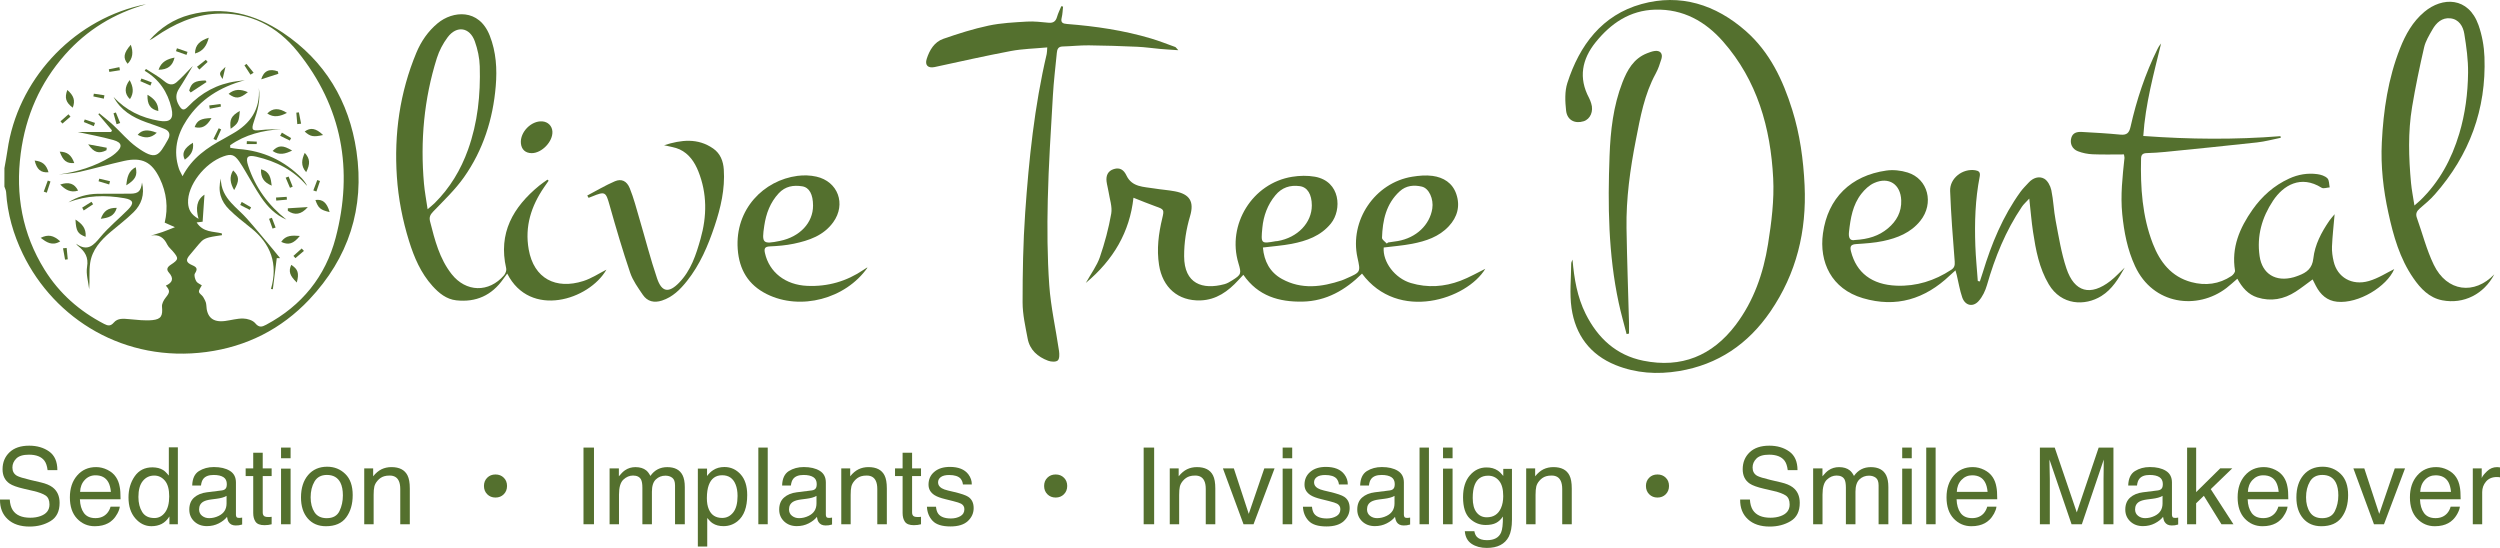 <?xml version="1.0" encoding="UTF-8"?>
<!-- Generator: Adobe Illustrator 16.0.0, SVG Export Plug-In . SVG Version: 6.00 Build 0)  -->
<svg xmlns="http://www.w3.org/2000/svg" xmlns:xlink="http://www.w3.org/1999/xlink" version="1.1" id="Layer_1" x="0px" y="0px" width="219.414px" height="48.088px" viewBox="29.631 17.075 219.414 48.088" xml:space="preserve">
<g>
	<path fill="#54702E" d="M30.019,31.835c0.09-0.522,0.194-1.044,0.268-1.569c0.862-6.085,5.583-11.261,11.591-12.701   c0.186-0.044,0.372-0.085,0.566-0.11c-2.794,0.793-5.182,2.241-7.107,4.418c-2.19,2.478-3.454,5.375-3.885,8.651   c-0.481,3.652,0.138,7.076,2.09,10.222c1.289,2.076,3.062,3.635,5.229,4.758c0.328,0.17,0.566,0.212,0.842-0.112   c0.352-0.415,0.853-0.349,1.343-0.307c0.684,0.058,1.378,0.151,2.054,0.085c0.781-0.077,0.912-0.398,0.839-1.181   c-0.023-0.253,0.146-0.571,0.318-0.786c0.375-0.468,0.409-0.613,0.019-1.06c0.588-0.262,0.728-0.629,0.268-1.145   c-0.251-0.281-0.132-0.492,0.173-0.692c0.699-0.458,0.7-0.562,0.161-1.191c-0.163-0.19-0.373-0.357-0.478-0.575   c-0.294-0.614-0.725-0.918-1.431-0.791c0.341-0.104,0.686-0.198,1.023-0.314c0.321-0.111,0.634-0.245,1.082-0.42   c-0.376-0.168-0.62-0.276-0.899-0.401c0.32-1.314,0.17-2.628-0.433-3.878c-0.699-1.451-1.56-1.886-3.132-1.537   c-1.311,0.29-2.603,0.667-3.913,0.962c-0.595,0.135-1.214,0.164-1.822,0.229c1.622-0.228,3.16-0.694,4.566-1.555   c0.147-0.091,0.286-0.197,0.417-0.31c0.638-0.55,0.601-0.937-0.192-1.16c-1.057-0.297-2.144-0.489-3.115-0.703   c0.885,0,1.904,0,2.925,0c0.023-0.05,0.047-0.101,0.07-0.15c-0.398-0.47-0.796-0.938-1.194-1.408   c0.025-0.028,0.051-0.058,0.077-0.086c0.404,0.337,0.824,0.659,1.21,1.016c0.693,0.64,1.303,1.386,2.059,1.934   c1.734,1.257,1.948,0.794,2.767-0.648c0.245-0.433,0.129-0.751-0.306-0.931c-0.533-0.219-1.083-0.395-1.625-0.591   c-1.186-0.428-2.228-1.045-2.846-2.217c1.082,1.183,2.438,1.832,3.998,2.097c0.979,0.165,1.307-0.16,1.084-1.112   c-0.332-1.41-1.079-2.529-2.35-3.277c0.037-0.053,0.074-0.106,0.111-0.16c0.541,0.353,1.12,0.66,1.61,1.073   c0.38,0.32,0.73,0.392,1.075,0.093c0.486-0.423,0.914-0.912,1.431-1.438c-0.422,0.701-0.792,1.363-1.208,1.995   c-0.328,0.498-0.306,0.963-0.017,1.456c0.271,0.463,0.443,0.501,0.824,0.104c1.159-1.207,2.547-1.965,4.21-2.2   c0.202-0.029,0.404-0.052,0.753-0.097c-2.204,0.6-3.91,1.683-5.096,3.484c-0.864,1.312-1.202,2.736-0.689,4.28   c0.062,0.188,0.171,0.359,0.319,0.662c0.843-1.622,2.179-2.511,3.614-3.286c0.271-0.146,0.533-0.307,0.801-0.458   c1.533-0.867,2.413-2.115,2.282-4.001c0.168,1.08-0.121,2.028-0.443,2.976c-0.243,0.713-0.128,0.811,0.603,0.721   c0.6-0.073,1.21-0.064,1.814-0.086c-1.621,0.111-3.155,0.47-4.493,1.417c0.003,0.074,0.006,0.149,0.009,0.224   c0.239,0.035,0.477,0.086,0.717,0.104c2.183,0.157,4.036,1.024,5.573,2.576c0.121,0.122,0.215,0.271,0.317,0.411   c0.054,0.074,0.096,0.156,0.127,0.252c-1.178-1.391-2.709-2.157-4.449-2.563c-0.767-0.178-0.965,0.021-0.711,0.797   c0.627,1.919,1.778,3.475,3.356,4.725c-0.96-0.407-1.661-1.129-2.229-1.971c-0.494-0.732-0.917-1.513-1.373-2.27   c-0.179-0.297-0.35-0.599-0.551-0.88c-0.424-0.592-0.696-0.668-1.375-0.426c-1.67,0.597-3.177,2.568-3.104,4.081   c0.027,0.562,0.247,1.028,0.92,1.399c-0.259-0.923-0.181-1.666,0.52-2.123c-0.051,0.746-0.106,1.55-0.162,2.374   c-0.047,0.005-0.247,0.03-0.525,0.064c0.57,0.892,1.453,0.772,2.205,0.96c0.007,0.053,0.013,0.105,0.02,0.159   c-0.381,0.062-0.768,0.102-1.141,0.197c-0.227,0.059-0.478,0.157-0.637,0.318c-0.364,0.367-0.669,0.791-1.013,1.179   c-0.412,0.465-0.391,0.695,0.191,0.945c0.412,0.177,0.471,0.337,0.223,0.723c-0.094,0.147,0.006,0.483,0.116,0.678   c0.094,0.164,0.33,0.249,0.49,0.36c-0.091,0.189-0.268,0.388-0.25,0.566c0.016,0.163,0.271,0.289,0.37,0.461   c0.123,0.214,0.266,0.456,0.273,0.689c0.036,1.079,0.566,1.556,1.652,1.414c0.533-0.069,1.064-0.229,1.593-0.215   c0.361,0.009,0.833,0.151,1.047,0.409c0.343,0.413,0.599,0.331,0.972,0.131c3.123-1.671,5.198-4.234,6.089-7.624   c1.567-5.962,0.571-11.492-3.336-16.338c-1.798-2.23-4.184-3.491-7.147-3.33c-1.979,0.106-3.715,0.905-5.326,2.013   c-0.168,0.115-0.336,0.232-0.529,0.31c0.955-1.087,2.123-1.851,3.524-2.226c2.971-0.794,5.701-0.091,8.171,1.562   c3.702,2.478,5.826,6.025,6.47,10.408c0.734,4.994-0.692,9.367-4.15,13.025c-2.445,2.585-5.476,4.122-9.02,4.596   c-7.164,0.957-13.336-2.864-16.117-8.617c-0.827-1.711-1.343-3.512-1.463-5.418c-0.011-0.162-0.098-0.32-0.149-0.479   C30.019,32.913,30.019,32.374,30.019,31.835z"></path>
	<path fill="#54702E" d="M140.471,38.798c0.104,1.204,0.609,2.178,1.678,2.764c1.713,0.941,3.484,0.708,5.248,0.119   c0.146-0.049,0.285-0.118,0.426-0.18c1.229-0.539,1.229-0.539,0.947-1.816c-0.715-3.247,1.53-6.577,4.815-7.103   c0.581-0.093,1.194-0.148,1.772-0.07c0.963,0.132,1.752,0.612,2.086,1.593c0.363,1.064,0.092,2.02-0.657,2.825   c-0.865,0.931-2.022,1.31-3.224,1.542c-0.821,0.158-1.662,0.221-2.49,0.325c-0.098,1.271,0.984,2.702,2.384,3.118   c1.47,0.437,2.937,0.338,4.353-0.2c0.781-0.297,1.514-0.723,2.18-1.048c-1.61,2.669-7.643,4.699-10.82,0.421   c-1.449,1.438-3.15,2.421-5.227,2.458c-2.034,0.036-3.896-0.474-5.188-2.354c-0.169,0.181-0.306,0.324-0.44,0.471   c-0.896,0.979-1.936,1.729-3.311,1.776c-1.988,0.069-3.34-1.142-3.648-3.107c-0.219-1.399-0.042-2.754,0.283-4.105   c0.18-0.749,0.153-0.781-0.562-1.033c-0.646-0.228-1.278-0.495-1.966-0.765c-0.33,2.999-1.743,5.437-4.18,7.476   c0.47-0.842,0.972-1.508,1.229-2.258c0.427-1.243,0.772-2.527,0.999-3.822c0.106-0.609-0.139-1.282-0.236-1.925   c-0.045-0.303-0.138-0.599-0.174-0.902c-0.061-0.515,0.116-0.925,0.64-1.086c0.53-0.163,0.874,0.072,1.105,0.562   c0.49,1.038,1.514,0.986,2.427,1.139c0.604,0.101,1.22,0.138,1.822,0.252c1.315,0.249,1.713,0.91,1.334,2.183   c-0.342,1.149-0.524,2.309-0.52,3.517c0.008,2.424,1.615,2.966,3.542,2.449c0.236-0.063,0.459-0.197,0.67-0.329   c0.805-0.507,0.83-0.591,0.553-1.512c-1.022-3.387,1.225-7.025,4.719-7.583c0.65-0.104,1.348-0.121,1.992-0.006   c2.263,0.404,2.379,2.904,1.408,4.104c-0.895,1.104-2.14,1.534-3.457,1.79C142.177,38.631,141.354,38.688,140.471,38.798z    M151.339,38.449c0.041-0.031,0.082-0.062,0.123-0.094c0.285-0.042,0.57-0.077,0.854-0.126c1.603-0.28,2.795-1.405,3.021-2.846   c0.131-0.837-0.282-1.779-0.912-1.928c-0.694-0.162-1.382-0.108-1.948,0.411c-1.199,1.099-1.504,2.549-1.553,4.08   C150.92,38.109,151.193,38.282,151.339,38.449z M144.764,35.102c-0.002-0.97-0.386-1.6-1.052-1.69   c-0.858-0.117-1.585,0.12-2.153,0.809c-0.686,0.829-1.037,1.806-1.137,2.844c-0.135,1.414-0.119,1.407,1.168,1.181   c0.057-0.01,0.116-0.005,0.172-0.015C143.516,37.931,144.766,36.626,144.764,35.102z"></path>
	<path fill="#54702E" d="M167.643,39.859c0.146,1.677,0.412,3.279,1.156,4.767c1.064,2.125,2.682,3.628,5.053,4.106   c3.338,0.677,6.053-0.428,8.104-3.129c1.593-2.103,2.438-4.543,2.847-7.104c0.304-1.905,0.552-3.865,0.453-5.781   c-0.226-4.421-1.396-8.579-4.397-11.996c-1.555-1.77-3.502-2.866-5.955-2.801c-2.232,0.06-3.895,1.205-5.232,2.863   c-1.195,1.481-1.521,3.12-0.578,4.884c0.081,0.151,0.137,0.317,0.19,0.481c0.225,0.684-0.073,1.382-0.665,1.568   c-0.766,0.24-1.445-0.097-1.538-0.929c-0.088-0.801-0.13-1.683,0.11-2.431c1.067-3.316,3.041-5.965,6.509-6.927   c3.401-0.944,6.507,0.046,9.145,2.362c2.106,1.851,3.265,4.3,4.082,6.92c0.675,2.153,0.979,4.369,1.085,6.627   c0.188,4.026-0.717,7.738-3.001,11.076c-1.948,2.849-4.601,4.662-8.032,5.228c-1.886,0.311-3.76,0.196-5.551-0.527   c-2.25-0.909-3.533-2.652-3.871-4.996c-0.185-1.275-0.037-2.598-0.029-3.899C167.523,40.101,167.6,39.979,167.643,39.859z"></path>
	<path fill="#54702E" d="M216.041,30.628c-0.921,0-1.839,0.026-2.755-0.013c-0.433-0.018-0.879-0.109-1.283-0.264   c-0.515-0.196-0.724-0.684-0.583-1.178c0.133-0.466,0.525-0.538,0.921-0.518c1.132,0.061,2.263,0.126,3.39,0.236   c0.553,0.054,0.765-0.143,0.886-0.677c0.532-2.369,1.291-4.665,2.372-6.847c0.082-0.167,0.178-0.328,0.312-0.477   c-0.641,2.653-1.375,5.283-1.563,8.119c4.05,0.297,8.043,0.334,12.041,0.017c0.01,0.047,0.019,0.095,0.025,0.142   c-0.691,0.14-1.38,0.33-2.08,0.407c-2.687,0.299-5.377,0.563-8.068,0.834c-0.533,0.054-1.071,0.086-1.607,0.102   c-0.326,0.01-0.498,0.116-0.506,0.469c-0.061,2.552,0.1,5.074,1.034,7.485c0.626,1.612,1.622,2.897,3.375,3.369   c1.235,0.332,2.44,0.188,3.526-0.536c0.148-0.1,0.332-0.334,0.31-0.476c-0.33-2.028,0.413-3.744,1.534-5.342   c0.834-1.185,1.888-2.126,3.219-2.734c0.79-0.361,1.618-0.503,2.473-0.387c0.312,0.043,0.67,0.154,0.881,0.362   c0.168,0.165,0.144,0.524,0.203,0.799c-0.238,0.016-0.544,0.136-0.709,0.032c-1.826-1.145-3.361-0.219-4.262,1.137   c-0.979,1.475-1.436,3.085-1.18,4.864c0.224,1.562,1.41,2.296,3.002,1.852c0.148-0.041,0.292-0.099,0.436-0.152   c0.698-0.261,1.184-0.631,1.277-1.488c0.134-1.223,0.713-2.305,1.402-3.315c0.123-0.181,0.274-0.34,0.467-0.575   c-0.088,1.022-0.192,1.926-0.231,2.832c-0.019,0.435,0.046,0.885,0.146,1.312c0.32,1.388,1.594,2.15,3.086,1.721   c0.842-0.242,1.605-0.748,2.232-1.05c-0.648,1.532-3.133,3.055-5.014,2.867c-0.881-0.088-1.464-0.624-1.859-1.386   c-0.096-0.183-0.188-0.367-0.291-0.574c-0.525,0.383-0.99,0.753-1.488,1.074c-1.037,0.671-2.164,0.883-3.36,0.508   c-0.813-0.256-1.337-0.868-1.758-1.641c-0.354,0.302-0.646,0.576-0.962,0.818c-2.538,1.941-6.434,1.495-8.016-1.925   c-0.672-1.45-0.964-2.979-1.123-4.561c-0.166-1.662,0.023-3.296,0.196-4.937C216.092,30.864,216.064,30.789,216.041,30.628z"></path>
	<path fill="#54702E" d="M203.393,41.777c0.086-0.263,0.178-0.524,0.258-0.789c0.764-2.516,1.754-4.925,3.305-7.071   c0.213-0.294,0.479-0.551,0.725-0.82c0.377-0.413,0.9-0.591,1.354-0.343c0.308,0.169,0.552,0.633,0.631,1.007   c0.186,0.879,0.21,1.791,0.38,2.674c0.271,1.41,0.493,2.845,0.946,4.198c0.703,2.1,2.119,2.457,3.867,1.095   c0.438-0.34,0.813-0.757,1.25-1.168c-0.549,0.976-1.096,1.902-2.055,2.499c-1.43,0.889-3.507,0.827-4.611-1.031   c-0.844-1.424-1.139-3.007-1.381-4.604c-0.137-0.902-0.207-1.813-0.33-2.92c-0.295,0.322-0.504,0.501-0.65,0.722   c-1.424,2.108-2.364,4.432-3.063,6.868c-0.144,0.499-0.388,1.018-0.729,1.4c-0.507,0.57-1.193,0.404-1.443-0.321   c-0.218-0.631-0.322-1.301-0.479-1.954c-0.025-0.104-0.059-0.211-0.113-0.416c-0.203,0.184-0.355,0.313-0.5,0.451   c-2.177,2.068-4.699,2.854-7.629,1.988c-2.759-0.814-3.848-3.166-3.502-5.685c0.425-3.103,2.456-5.074,5.566-5.515   c0.605-0.086,1.283-0.011,1.869,0.173c1.795,0.558,2.336,2.711,1.114,4.236c-0.842,1.052-2.021,1.515-3.276,1.78   c-0.766,0.161-1.559,0.211-2.34,0.263c-0.476,0.031-0.59,0.187-0.471,0.651c0.477,1.862,1.826,2.919,4.002,3.002   c1.74,0.067,3.336-0.437,4.792-1.393c0.274-0.18,0.333-0.38,0.308-0.72c-0.164-2.065-0.324-4.132-0.402-6.2   c-0.042-1.118,1.098-1.995,2.208-1.817c0.296,0.048,0.465,0.163,0.389,0.548c-0.396,2.009-0.457,4.044-0.384,6.083   c0.037,1.031,0.143,2.06,0.215,3.089C203.271,41.751,203.332,41.765,203.393,41.777z M192.427,38.139   c1.164-0.065,2.107-0.356,2.9-1.023c0.759-0.636,1.205-1.446,1.166-2.461c-0.054-1.41-1.087-2.095-2.375-1.52   c-0.435,0.193-0.827,0.567-1.125,0.948c-0.763,0.974-0.952,2.157-1.085,3.35C191.854,37.936,191.988,38.231,192.427,38.139z"></path>
	<path fill="#54702E" d="M77.782,32.935c-0.135,0.195-0.272,0.389-0.406,0.585c-1.125,1.647-1.7,3.427-1.344,5.444   c0.454,2.575,2.392,3.54,4.791,2.778c0.733-0.233,1.398-0.682,2.031-1c-1.526,2.662-6.706,4.305-8.708,0.342   c-0.128,0.176-0.239,0.32-0.343,0.471c-1.004,1.442-2.393,2.07-4.128,1.879c-0.866-0.096-1.515-0.627-2.081-1.252   c-1.03-1.139-1.617-2.514-2.065-3.956c-0.571-1.839-0.938-3.716-1.067-5.643c-0.252-3.758,0.258-7.392,1.709-10.876   c0.419-1.005,1.027-1.892,1.876-2.595c1.309-1.085,3.617-1.322,4.565,1.086c0.567,1.438,0.653,2.933,0.529,4.426   c-0.24,2.9-1.108,5.627-2.795,8.015c-0.769,1.088-1.756,2.025-2.685,2.992c-0.273,0.284-0.383,0.498-0.283,0.892   c0.415,1.625,0.822,3.247,1.886,4.604c1.257,1.604,3.276,1.656,4.606,0.106c0.129-0.15,0.229-0.426,0.187-0.607   c-0.712-3.096,0.602-5.372,2.9-7.258c0.23-0.189,0.481-0.353,0.723-0.527C77.715,32.871,77.749,32.903,77.782,32.935z    M67.161,35.438c0.305-0.264,0.47-0.391,0.616-0.535c1.348-1.337,2.297-2.922,2.935-4.702c0.847-2.365,1.098-4.82,1.025-7.308   c-0.021-0.734-0.184-1.493-0.432-2.187c-0.446-1.244-1.59-1.419-2.382-0.366c-0.407,0.543-0.744,1.18-0.948,1.826   c-1.133,3.593-1.464,7.279-1.134,11.026C66.903,33.89,67.037,34.581,67.161,35.438z"></path>
	<path fill="#54702E" d="M121.543,21.236c-1.129,0.106-2.17,0.124-3.18,0.314c-2.24,0.423-4.465,0.926-6.694,1.408   c-0.578,0.125-0.885-0.149-0.705-0.714c0.248-0.776,0.67-1.487,1.463-1.763c1.299-0.451,2.62-0.871,3.962-1.157   c1.101-0.234,2.245-0.286,3.373-0.354c0.628-0.038,1.266,0.042,1.896,0.1c0.42,0.039,0.636-0.125,0.748-0.524   c0.09-0.319,0.247-0.619,0.373-0.928c0.051,0.012,0.102,0.023,0.153,0.036c-0.038,0.325-0.043,0.659-0.122,0.975   c-0.109,0.446,0.107,0.522,0.479,0.552c2.493,0.195,4.959,0.556,7.362,1.271c0.717,0.214,1.415,0.49,2.119,0.745   c0.06,0.021,0.099,0.099,0.277,0.285c-0.634-0.044-1.113-0.069-1.591-0.112c-0.669-0.059-1.335-0.161-2.005-0.19   c-1.42-0.062-2.843-0.111-4.265-0.125c-0.767-0.008-1.534,0.081-2.302,0.1c-0.4,0.011-0.472,0.269-0.501,0.57   c-0.121,1.241-0.272,2.48-0.344,3.726c-0.176,3.048-0.378,6.097-0.449,9.148c-0.058,2.497-0.045,5.006,0.129,7.495   c0.136,1.942,0.578,3.862,0.859,5.795c0.04,0.275,0.045,0.688-0.115,0.825c-0.17,0.146-0.587,0.118-0.843,0.022   c-0.911-0.34-1.609-0.943-1.796-1.942c-0.197-1.054-0.445-2.12-0.445-3.182c0-2.612,0.045-5.231,0.226-7.836   c0.326-4.691,0.813-9.368,1.89-13.961C121.528,21.672,121.521,21.518,121.543,21.236z"></path>
	<path fill="#54702E" d="M248.545,41.152c-0.91,1.74-2.684,2.64-4.566,2.279c-1.152-0.221-1.91-1.033-2.543-1.951   c-1.193-1.728-1.748-3.709-2.188-5.724c-0.446-2.031-0.679-4.094-0.576-6.175c0.14-2.83,0.552-5.614,1.603-8.27   c0.479-1.211,1.105-2.332,2.119-3.186c1.596-1.346,3.877-1.334,4.762,1.146c0.314,0.888,0.49,1.864,0.525,2.808   c0.168,4.587-1.318,8.604-4.347,12.048c-0.392,0.445-0.849,0.837-1.304,1.222c-0.28,0.238-0.416,0.468-0.281,0.842   c0.49,1.367,0.848,2.798,1.475,4.101C244.384,42.713,246.814,42.965,248.545,41.152z M241.535,35.112   c0.258-0.228,0.39-0.334,0.511-0.451c1.69-1.631,2.755-3.629,3.425-5.858c0.521-1.741,0.752-3.534,0.772-5.338   c0.013-1.141-0.147-2.292-0.331-3.422c-0.105-0.657-0.471-1.28-1.229-1.36c-0.729-0.077-1.23,0.389-1.568,0.984   c-0.284,0.499-0.602,1.012-0.729,1.56c-0.4,1.733-0.763,3.479-1.056,5.233c-0.369,2.211-0.299,4.441-0.095,6.666   C241.293,33.745,241.419,34.356,241.535,35.112z"></path>
	<path fill="#54702E" d="M105.764,40.569c-1.923,2.741-5.882,3.791-8.835,2.319c-1.621-0.807-2.423-2.142-2.552-3.953   c-0.25-3.508,2.291-6.041,5.248-6.426c0.542-0.07,1.124-0.053,1.655,0.067c1.903,0.43,2.625,2.409,1.483,3.998   c-0.847,1.178-2.126,1.608-3.458,1.89c-0.69,0.146-1.405,0.204-2.111,0.236c-0.45,0.021-0.511,0.199-0.428,0.578   c0.375,1.696,1.802,2.802,3.707,2.886c1.812,0.08,3.458-0.397,4.954-1.412c0.095-0.064,0.191-0.128,0.289-0.188   C105.726,40.557,105.748,40.567,105.764,40.569z M100.989,35.124c0-0.981-0.321-1.598-0.953-1.698   c-0.771-0.122-1.487-0.005-2.06,0.613c-0.749,0.809-1.107,1.775-1.268,2.846c-0.233,1.551-0.146,1.646,1.386,1.332   C99.831,37.862,100.989,36.624,100.989,35.124z"></path>
	<path fill="#54702E" d="M81.172,34.236c0.806-0.423,1.59-0.894,2.424-1.251c0.574-0.246,1.045-0.034,1.306,0.61   c0.351,0.865,0.583,1.78,0.849,2.68c0.517,1.746,0.964,3.515,1.55,5.237c0.413,1.216,1.031,1.302,1.933,0.374   c1.042-1.07,1.485-2.448,1.88-3.841c0.566-1.995,0.586-3.979-0.192-5.93c-0.329-0.823-0.818-1.545-1.644-1.931   c-0.399-0.186-0.862-0.235-1.363-0.363c1.51-0.479,2.953-0.654,4.312,0.291c0.622,0.434,0.879,1.094,0.929,1.841   c0.114,1.72-0.271,3.36-0.81,4.971c-0.576,1.72-1.282,3.383-2.424,4.816c-0.591,0.741-1.25,1.407-2.194,1.714   c-0.691,0.224-1.279,0.085-1.681-0.508c-0.417-0.616-0.875-1.245-1.109-1.938c-0.659-1.941-1.239-3.911-1.795-5.886   c-0.342-1.216-0.388-1.276-1.542-0.804c-0.104,0.043-0.209,0.081-0.313,0.121C81.249,34.372,81.211,34.305,81.172,34.236z"></path>
	<path fill="#54702E" d="M172.391,46.397c-0.233-0.918-0.498-1.829-0.695-2.755c-0.914-4.259-0.963-8.58-0.801-12.9   c0.08-2.179,0.324-4.364,1.129-6.434c0.43-1.1,0.984-2.096,2.164-2.559c0.213-0.083,0.435-0.166,0.658-0.199   c0.483-0.071,0.743,0.214,0.603,0.688c-0.134,0.44-0.281,0.886-0.501,1.287c-0.995,1.818-1.354,3.828-1.742,5.82   c-0.503,2.562-0.865,5.147-0.823,7.767c0.045,2.778,0.146,5.556,0.22,8.333c0.008,0.301,0,0.603,0,0.904   C172.529,46.366,172.46,46.382,172.391,46.397z"></path>
	<path fill="#54702E" d="M42.095,33.092c0.251,1.084-0.056,1.933-0.748,2.613c-0.628,0.618-1.337,1.153-2.011,1.725   c-0.869,0.735-1.626,1.573-1.793,2.734c-0.107,0.747-0.02,1.521-0.086,2.3c-0.073-0.655-0.291-1.336-0.185-1.962   c0.144-0.848-0.187-1.36-0.776-1.828c-0.058-0.047-0.115-0.094-0.185-0.209c1.014,0.727,1.536,0.134,2.148-0.603   c0.721-0.867,1.613-1.589,2.411-2.394c0.558-0.562,0.473-0.86-0.32-0.998c-1.662-0.288-3.313-0.263-4.916,0.367   c0.782-0.505,1.645-0.734,2.558-0.754c0.961-0.021,1.922,0.008,2.883-0.009C41.785,34.063,41.997,33.856,42.095,33.092z"></path>
	<path fill="#54702E" d="M76.292,30.516c-0.551-0.004-0.898-0.324-0.945-0.872c-0.083-0.971,0.909-1.986,1.873-1.916   c0.502,0.036,0.864,0.396,0.893,0.89C78.165,29.497,77.182,30.521,76.292,30.516z"></path>
	<path fill="#54702E" d="M53.413,42.439c0.633-2.199-0.005-3.968-1.776-5.37c-0.647-0.513-1.303-1.025-1.888-1.604   c-0.725-0.717-1.031-1.6-0.734-2.721c-0.002,0.909,0.39,1.559,0.906,2.133c0.436,0.486,0.951,0.9,1.383,1.39   c0.798,0.903,1.561,1.837,2.336,2.76c0.196,0.233,0.385,0.473,0.575,0.706c-0.1,0-0.236,0-0.294,0   c-0.118,0.93-0.231,1.827-0.344,2.726C53.522,42.452,53.468,42.445,53.413,42.439z"></path>
	<path fill="#54702E" d="M43.546,23.197c0.241-0.716,0.781-0.945,1.404-1.067C44.779,22.854,44.349,23.192,43.546,23.197z"></path>
	<path fill="#54702E" d="M49.875,28.377c-0.11-0.826,0.058-1.139,0.803-1.565C50.604,27.777,50.535,27.916,49.875,28.377z"></path>
	<path fill="#54702E" d="M50.18,33.761c-0.327-0.578-0.457-1.14-0.087-1.729C50.636,32.553,50.659,32.928,50.18,33.761z"></path>
	<path fill="#54702E" d="M34.918,38.257c-0.709,0.433-1.204,0.079-1.72-0.305C33.852,37.629,34.317,37.714,34.918,38.257z"></path>
	<path fill="#54702E" d="M51.387,25.165c-0.725,0.582-1.069,0.609-1.694,0.149C50.205,24.873,50.754,24.885,51.387,25.165z"></path>
	<path fill="#54702E" d="M55.948,37.783c-0.566,0.695-0.994,0.827-1.637,0.522C54.715,37.69,55.308,37.736,55.948,37.783z"></path>
	<path fill="#54702E" d="M54.062,23.55c-0.502,0.162-1.005,0.325-1.507,0.487c0.232-0.774,0.747-0.957,1.464-0.697   C54.033,23.41,54.047,23.479,54.062,23.55z"></path>
	<path fill="#54702E" d="M40.716,33.341c0.067-0.691,0.187-1.268,0.826-1.59C41.71,32.466,41.523,32.838,40.716,33.341z"></path>
	<path fill="#54702E" d="M53.558,30.324c0.501-0.519,0.901-0.526,1.711-0.034C54.688,30.575,54.14,30.737,53.558,30.324z"></path>
	<path fill="#54702E" d="M54.816,26.985c-0.586,0.295-1.144,0.447-1.727,0.051C53.544,26.553,54.117,26.528,54.816,26.985z"></path>
	<path fill="#54702E" d="M41.007,24.106c0.311,0.564,0.405,1.106,0.029,1.67C40.55,25.32,40.536,24.733,41.007,24.106z"></path>
	<path fill="#54702E" d="M41.11,21.002c0.231,0.648,0.187,1.194-0.279,1.67C40.412,22.158,40.478,21.729,41.11,21.002z"></path>
	<path fill="#54702E" d="M47.953,20.385c-0.184,0.716-0.508,1.194-1.208,1.385C46.752,20.975,47.229,20.63,47.953,20.385z"></path>
	<path fill="#54702E" d="M42.575,25.392c0.6,0.343,0.958,0.763,0.951,1.429C42.823,26.657,42.546,26.257,42.575,25.392z"></path>
	<path fill="#54702E" d="M36.485,33.804c-0.663,0.214-1.13-0.087-1.569-0.533C35.672,33.013,36.171,33.18,36.485,33.804z"></path>
	<path fill="#54702E" d="M52.537,31.939c0.782,0.182,0.867,0.796,0.941,1.429C52.794,33.086,52.512,32.667,52.537,31.939z"></path>
	<path fill="#54702E" d="M48.192,27.436c-0.42,0.729-0.839,0.954-1.479,0.795C46.938,27.636,47.258,27.465,48.192,27.436z"></path>
	<path fill="#54702E" d="M43.392,28.727c-0.554,0.529-1.099,0.479-1.678,0.183C42.084,28.462,42.579,28.404,43.392,28.727z"></path>
	<path fill="#54702E" d="M39.88,35.317c-0.216,0.761-0.778,0.879-1.402,0.96C38.735,35.575,39.124,35.309,39.88,35.317z"></path>
	<path fill="#54702E" d="M38.974,30.261c-0.657,0.326-1.086,0.229-1.605-0.521c0.544,0.101,1.088,0.201,1.632,0.302   C38.992,30.115,38.983,30.188,38.974,30.261z"></path>
	<path fill="#54702E" d="M37.145,37.861c-0.704-0.273-0.835-0.499-0.891-1.517C36.819,36.701,37.211,37.115,37.145,37.861z"></path>
	<path fill="#54702E" d="M36.151,31.389c-0.687,0.038-0.98-0.201-1.278-1.005C35.541,30.404,35.895,30.674,36.151,31.389z"></path>
	<path fill="#54702E" d="M33.889,32.195c-0.68,0.051-1.025-0.242-1.215-1.03C33.365,31.242,33.693,31.521,33.889,32.195z"></path>
	<path fill="#54702E" d="M46.234,25.021c0.2-0.688,0.48-0.861,1.434-0.884c0.03,0.046,0.06,0.092,0.09,0.138   c-0.464,0.306-0.929,0.611-1.393,0.917C46.322,25.135,46.278,25.078,46.234,25.021z"></path>
	<path fill="#54702E" d="M36.018,26.527c-0.617-0.465-0.733-0.872-0.478-1.556C36.113,25.475,36.248,25.888,36.018,26.527z"></path>
	<path fill="#54702E" d="M57.988,28.926c-0.87,0.19-1.113,0.142-1.617-0.306C56.88,28.241,57.36,28.321,57.988,28.926z"></path>
	<path fill="#54702E" d="M46.563,29.601c0.104,0.712-0.223,1.136-0.713,1.487C45.568,30.537,45.77,30.091,46.563,29.601z"></path>
	<path fill="#54702E" d="M56.501,32.187c-0.505-0.577-0.384-1.122-0.123-1.697C56.841,30.999,56.878,31.45,56.501,32.187z"></path>
	<path fill="#54702E" d="M58.561,35.688c-0.809-0.182-0.999-0.349-1.248-1.061C57.945,34.541,58.316,34.845,58.561,35.688z"></path>
	<path fill="#54702E" d="M54.892,35.357c0.538-0.033,1.076-0.066,1.754-0.108c-0.584,0.677-1.158,0.739-1.752,0.329   C54.893,35.505,54.893,35.431,54.892,35.357z"></path>
	<path fill="#54702E" d="M55.681,41.872c-0.632-0.615-0.742-0.987-0.487-1.552C55.786,40.707,55.897,41.04,55.681,41.872z"></path>
	<path fill="#54702E" d="M33.471,33.893c0.118-0.323,0.236-0.646,0.354-0.969c0.078,0.026,0.156,0.054,0.234,0.08   c-0.107,0.327-0.215,0.655-0.322,0.982C33.649,33.955,33.56,33.924,33.471,33.893z"></path>
	<path fill="#54702E" d="M55.722,27.968c-0.028-0.334-0.056-0.669-0.084-1.004c0.075-0.009,0.149-0.019,0.224-0.028   c0.065,0.332,0.13,0.663,0.196,0.995C55.945,27.943,55.833,27.956,55.722,27.968z"></path>
	<path fill="#54702E" d="M49.041,28.434c-0.143,0.317-0.285,0.636-0.428,0.953c-0.083-0.039-0.166-0.079-0.249-0.118   c0.154-0.312,0.308-0.625,0.463-0.938C48.898,28.365,48.969,28.399,49.041,28.434z"></path>
	<path fill="#54702E" d="M46.92,22.937c0.259-0.204,0.518-0.408,0.776-0.612c0.053,0.061,0.105,0.122,0.157,0.183   c-0.242,0.224-0.485,0.447-0.728,0.671C47.057,23.098,46.988,23.017,46.92,22.937z"></path>
	<path fill="#54702E" d="M45.161,21.311c0.309,0.106,0.618,0.213,0.927,0.319c-0.03,0.087-0.06,0.175-0.09,0.262   c-0.307-0.108-0.614-0.218-0.921-0.327C45.105,21.479,45.132,21.395,45.161,21.311z"></path>
	<path fill="#54702E" d="M49.419,22.944c-0.076,0.323-0.152,0.646-0.25,1.066C48.831,23.517,48.84,23.469,49.419,22.944z"></path>
	<path fill="#54702E" d="M38.743,25.735c-0.306-0.065-0.612-0.132-0.918-0.197c0.014-0.08,0.028-0.16,0.042-0.24   c0.31,0.046,0.619,0.093,0.928,0.139C38.778,25.536,38.76,25.636,38.743,25.735z"></path>
	<path fill="#54702E" d="M39.862,27.979c-0.089-0.32-0.179-0.641-0.268-0.96c0.068-0.025,0.137-0.05,0.206-0.074   c0.126,0.308,0.252,0.615,0.378,0.923C40.073,27.905,39.968,27.942,39.862,27.979z"></path>
	<path fill="#54702E" d="M35.482,38.836c0.032,0.332,0.064,0.664,0.096,0.997c-0.079,0.01-0.158,0.02-0.237,0.03   c-0.06-0.332-0.119-0.664-0.179-0.996C35.269,38.857,35.375,38.847,35.482,38.836z"></path>
	<path fill="#54702E" d="M56.305,39.095c-0.249,0.212-0.498,0.424-0.747,0.636c-0.058-0.066-0.116-0.132-0.174-0.197   c0.242-0.218,0.483-0.435,0.725-0.651C56.174,38.952,56.24,39.023,56.305,39.095z"></path>
	<path fill="#54702E" d="M47.993,26.33c0.33-0.044,0.661-0.088,0.991-0.131c0.013,0.075,0.026,0.151,0.04,0.228   c-0.329,0.064-0.658,0.129-0.986,0.192C48.023,26.523,48.008,26.427,47.993,26.33z"></path>
	<path fill="#54702E" d="M38.344,32.757c0.315,0.074,0.629,0.149,0.944,0.224c-0.025,0.095-0.051,0.19-0.076,0.285   c-0.311-0.094-0.621-0.188-0.932-0.282C38.302,32.908,38.323,32.832,38.344,32.757z"></path>
	<path fill="#54702E" d="M54.812,34.597c-0.312,0.028-0.624,0.056-0.936,0.083c-0.007-0.089-0.014-0.179-0.02-0.268   c0.312-0.021,0.625-0.041,0.937-0.062C54.799,34.433,54.806,34.515,54.812,34.597z"></path>
	<path fill="#54702E" d="M37.864,28.147c-0.292-0.121-0.585-0.242-0.877-0.363c0.027-0.075,0.055-0.149,0.082-0.225   c0.3,0.101,0.601,0.201,0.901,0.302C37.934,27.957,37.899,28.052,37.864,28.147z"></path>
	<path fill="#54702E" d="M36.844,35.296c0.272-0.17,0.545-0.341,0.818-0.511c0.047,0.071,0.094,0.144,0.142,0.217   c-0.276,0.182-0.551,0.363-0.826,0.546C36.933,35.464,36.888,35.38,36.844,35.296z"></path>
	<path fill="#54702E" d="M50.845,34.797c0.274,0.159,0.549,0.318,0.824,0.477c-0.039,0.074-0.078,0.147-0.118,0.221   c-0.279-0.143-0.559-0.286-0.837-0.429C50.757,34.977,50.801,34.887,50.845,34.797z"></path>
	<path fill="#54702E" d="M54.371,28.716c0.27,0.159,0.539,0.318,0.809,0.478c-0.038,0.072-0.075,0.145-0.113,0.216   c-0.283-0.139-0.565-0.278-0.849-0.417C54.27,28.899,54.32,28.808,54.371,28.716z"></path>
	<path fill="#54702E" d="M51.614,23.629c-0.177-0.272-0.354-0.546-0.53-0.818c0.06-0.043,0.119-0.086,0.179-0.129   c0.209,0.259,0.418,0.518,0.627,0.776C51.798,23.516,51.706,23.572,51.614,23.629z"></path>
	<path fill="#54702E" d="M39.182,23.157c0.308-0.062,0.616-0.126,0.924-0.189c0.018,0.091,0.035,0.182,0.053,0.272   c-0.312,0.048-0.623,0.097-0.934,0.146C39.211,23.31,39.197,23.233,39.182,23.157z"></path>
	<path fill="#54702E" d="M57.13,33.789c0.115-0.304,0.231-0.608,0.346-0.912c0.08,0.028,0.159,0.057,0.239,0.085   c-0.104,0.307-0.208,0.612-0.312,0.919C57.312,33.85,57.221,33.819,57.13,33.789z"></path>
	<path fill="#54702E" d="M54.963,32.571c0.119,0.296,0.237,0.592,0.356,0.888c-0.079,0.032-0.158,0.065-0.237,0.099   c-0.126-0.298-0.253-0.594-0.38-0.891C54.789,32.635,54.876,32.604,54.963,32.571z"></path>
	<path fill="#54702E" d="M42.833,24.586c-0.295-0.13-0.59-0.26-0.885-0.39c0.031-0.076,0.062-0.151,0.093-0.228   c0.303,0.113,0.604,0.226,0.907,0.338C42.91,24.4,42.872,24.493,42.833,24.586z"></path>
	<path fill="#54702E" d="M51.298,29.463c0.29,0.014,0.579,0.028,0.869,0.042c-0.002,0.071-0.004,0.143-0.006,0.214   c-0.292,0-0.585,0-0.877,0C51.289,29.633,51.293,29.548,51.298,29.463z"></path>
	<path fill="#54702E" d="M53.552,37.137c-0.102-0.285-0.205-0.57-0.307-0.856c0.083-0.03,0.165-0.063,0.248-0.093   c0.109,0.286,0.219,0.571,0.328,0.857C53.732,37.075,53.642,37.106,53.552,37.137z"></path>
	<path fill="#54702E" d="M34.939,27.723c0.233-0.205,0.467-0.411,0.7-0.617c0.059,0.068,0.119,0.137,0.178,0.205   c-0.236,0.203-0.472,0.405-0.707,0.608C35.053,27.854,34.996,27.788,34.939,27.723z"></path>
	<g>
		<path fill="#54702E" d="M30.487,60.915c0.021,0.383,0.108,0.692,0.261,0.931c0.291,0.445,0.805,0.668,1.54,0.668    c0.33,0,0.629-0.047,0.9-0.146c0.523-0.188,0.785-0.527,0.785-1.017c0-0.367-0.11-0.627-0.333-0.783    c-0.225-0.152-0.577-0.285-1.056-0.398L31.7,59.964c-0.577-0.134-0.985-0.282-1.224-0.444c-0.415-0.279-0.621-0.699-0.621-1.26    c0-0.604,0.203-1.101,0.611-1.488c0.406-0.388,0.982-0.582,1.729-0.582c0.687,0,1.27,0.172,1.75,0.511    c0.48,0.342,0.72,0.886,0.72,1.634h-0.857c-0.044-0.359-0.137-0.636-0.281-0.829c-0.267-0.351-0.72-0.526-1.357-0.526    c-0.516,0-0.885,0.113-1.111,0.34c-0.225,0.226-0.339,0.488-0.339,0.787c0,0.33,0.133,0.571,0.4,0.725    c0.175,0.098,0.569,0.22,1.185,0.367l0.915,0.214c0.44,0.104,0.781,0.246,1.021,0.427c0.415,0.314,0.621,0.771,0.621,1.369    c0,0.746-0.264,1.277-0.793,1.598c-0.528,0.322-1.143,0.482-1.842,0.482c-0.816,0-1.456-0.214-1.917-0.643    c-0.462-0.426-0.688-1-0.679-1.728h0.856V60.915z"></path>
		<path fill="#54702E" d="M39.069,58.314c0.325,0.164,0.572,0.377,0.742,0.637c0.165,0.246,0.273,0.535,0.329,0.865    c0.048,0.227,0.072,0.586,0.072,1.08h-3.568c0.015,0.5,0.132,0.898,0.35,1.201c0.219,0.301,0.557,0.452,1.014,0.452    c0.428,0,0.769-0.142,1.022-0.427c0.143-0.167,0.244-0.357,0.304-0.576h0.81c-0.021,0.182-0.091,0.381-0.212,0.604    c-0.121,0.221-0.255,0.401-0.404,0.543c-0.248,0.244-0.556,0.408-0.922,0.494c-0.197,0.049-0.42,0.072-0.668,0.072    c-0.607,0-1.122-0.223-1.542-0.664c-0.422-0.445-0.633-1.068-0.633-1.867c0-0.789,0.212-1.429,0.638-1.92    c0.424-0.492,0.98-0.738,1.665-0.738C38.409,58.07,38.745,58.152,39.069,58.314z M39.364,60.242    c-0.033-0.356-0.11-0.643-0.231-0.856c-0.224-0.396-0.598-0.596-1.122-0.596c-0.376,0-0.691,0.137-0.944,0.41    c-0.255,0.272-0.39,0.622-0.405,1.042H39.364z"></path>
		<path fill="#54702E" d="M43.952,58.332c0.146,0.093,0.311,0.252,0.497,0.48v-2.478h0.792v6.751H44.5v-0.684    c-0.192,0.304-0.418,0.521-0.68,0.656c-0.262,0.133-0.562,0.2-0.899,0.2c-0.544,0-1.016-0.229-1.415-0.688    c-0.399-0.461-0.598-1.072-0.598-1.834c0-0.713,0.182-1.334,0.545-1.857c0.363-0.523,0.883-0.786,1.559-0.786    C43.386,58.094,43.699,58.174,43.952,58.332z M42.111,62.011c0.221,0.354,0.577,0.53,1.067,0.53c0.378,0,0.691-0.163,0.936-0.49    c0.245-0.328,0.368-0.8,0.368-1.414c0-0.619-0.127-1.078-0.378-1.376c-0.253-0.298-0.564-0.448-0.934-0.448    c-0.415,0-0.749,0.16-1.006,0.479c-0.257,0.316-0.385,0.783-0.385,1.4C41.779,61.216,41.889,61.654,42.111,62.011z"></path>
		<path fill="#54702E" d="M49.103,60.117c0.19-0.023,0.316-0.102,0.38-0.235c0.037-0.075,0.055-0.181,0.055-0.317    c0-0.282-0.1-0.487-0.299-0.614c-0.2-0.127-0.486-0.191-0.857-0.191c-0.43,0-0.735,0.116-0.914,0.351    c-0.101,0.13-0.167,0.32-0.197,0.576h-0.77c0.016-0.606,0.211-1.028,0.588-1.267c0.376-0.235,0.814-0.354,1.31-0.354    c0.576,0,1.044,0.108,1.404,0.33c0.358,0.219,0.536,0.561,0.536,1.023v2.827c0,0.085,0.017,0.153,0.052,0.206    c0.036,0.053,0.11,0.078,0.223,0.078c0.037,0,0.078-0.004,0.124-0.008c0.045-0.004,0.095-0.012,0.147-0.021v0.608    c-0.129,0.037-0.226,0.06-0.293,0.068c-0.066,0.01-0.159,0.016-0.274,0.016c-0.285,0-0.491-0.103-0.619-0.305    c-0.066-0.105-0.114-0.257-0.142-0.451c-0.168,0.219-0.409,0.408-0.723,0.571c-0.315,0.161-0.662,0.242-1.041,0.242    c-0.455,0-0.827-0.14-1.115-0.414c-0.289-0.276-0.433-0.621-0.433-1.036c0-0.453,0.142-0.807,0.425-1.058    c0.285-0.249,0.657-0.405,1.118-0.461L49.103,60.117z M47.367,62.346c0.174,0.137,0.38,0.205,0.618,0.205    c0.291,0,0.571-0.066,0.843-0.201c0.459-0.224,0.687-0.586,0.687-1.093v-0.661c-0.101,0.063-0.229,0.115-0.389,0.158    c-0.158,0.043-0.313,0.073-0.466,0.092l-0.498,0.064c-0.299,0.04-0.524,0.102-0.674,0.188c-0.255,0.145-0.383,0.373-0.383,0.686    C47.105,62.021,47.192,62.209,47.367,62.346z"></path>
		<path fill="#54702E" d="M51.855,56.811h0.834v1.371h0.783v0.674H52.69v3.201c0,0.17,0.057,0.285,0.173,0.344    c0.064,0.033,0.171,0.051,0.32,0.051c0.04,0,0.083-0.001,0.128-0.002c0.046-0.002,0.099-0.01,0.161-0.018v0.655    c-0.095,0.027-0.193,0.048-0.295,0.06c-0.102,0.013-0.213,0.021-0.332,0.021c-0.385,0-0.646-0.101-0.784-0.297    c-0.136-0.197-0.206-0.452-0.206-0.769v-3.246h-0.664v-0.674h0.664V56.811z"></path>
		<path fill="#54702E" d="M54.297,56.357h0.838v0.936h-0.838V56.357z M54.297,58.204h0.838v4.883h-0.838V58.204z"></path>
		<path fill="#54702E" d="M59.936,58.672c0.434,0.421,0.65,1.039,0.65,1.857c0,0.789-0.19,1.443-0.573,1.959    c-0.382,0.515-0.975,0.771-1.778,0.771c-0.67,0-1.202-0.227-1.597-0.684c-0.394-0.457-0.59-1.069-0.59-1.838    c0-0.824,0.208-1.479,0.623-1.969c0.415-0.486,0.974-0.732,1.674-0.732C58.972,58.038,59.503,58.25,59.936,58.672z M59.424,61.932    c0.201-0.414,0.301-0.875,0.301-1.38c0-0.456-0.072-0.829-0.217-1.116c-0.229-0.451-0.626-0.678-1.187-0.678    c-0.499,0-0.86,0.193-1.087,0.577c-0.227,0.386-0.339,0.849-0.339,1.392c0,0.521,0.113,0.955,0.339,1.305    c0.228,0.347,0.585,0.521,1.078,0.521C58.853,62.551,59.223,62.346,59.424,61.932z"></path>
		<path fill="#54702E" d="M61.598,58.182h0.783v0.696c0.232-0.288,0.479-0.493,0.738-0.619c0.26-0.124,0.548-0.188,0.866-0.188    c0.697,0,1.167,0.242,1.411,0.729c0.135,0.267,0.202,0.646,0.202,1.142v3.146H64.76v-3.091c0-0.301-0.044-0.542-0.133-0.725    c-0.146-0.307-0.412-0.459-0.797-0.459c-0.195,0-0.355,0.021-0.481,0.061c-0.226,0.066-0.424,0.201-0.595,0.402    c-0.137,0.162-0.227,0.328-0.268,0.502c-0.042,0.174-0.062,0.418-0.062,0.74v2.568h-0.825L61.598,58.182L61.598,58.182z"></path>
		<path fill="#54702E" d="M74.131,59.725c0,0.295-0.095,0.536-0.286,0.729c-0.191,0.192-0.433,0.289-0.727,0.289    c-0.293,0-0.535-0.097-0.725-0.289c-0.191-0.192-0.287-0.435-0.287-0.729c0-0.293,0.096-0.533,0.287-0.723    c0.19-0.191,0.432-0.285,0.725-0.285c0.294,0,0.536,0.094,0.727,0.285C74.036,59.189,74.131,59.432,74.131,59.725z"></path>
		<path fill="#54702E" d="M80.842,56.357h0.92v6.729h-0.92V56.357z"></path>
		<path fill="#54702E" d="M83.132,58.182h0.815v0.696c0.196-0.241,0.373-0.418,0.532-0.526c0.271-0.188,0.58-0.279,0.924-0.279    c0.391,0,0.706,0.096,0.944,0.287c0.134,0.109,0.256,0.272,0.366,0.486c0.184-0.263,0.398-0.457,0.646-0.584    s0.525-0.189,0.834-0.189c0.66,0,1.109,0.238,1.347,0.714c0.128,0.257,0.193,0.603,0.193,1.037v3.265h-0.857V59.68    c0-0.326-0.081-0.552-0.245-0.674c-0.164-0.123-0.362-0.184-0.598-0.184c-0.324,0-0.603,0.107-0.835,0.326    c-0.234,0.217-0.351,0.578-0.351,1.084v2.854H86.01v-3.201c0-0.333-0.041-0.575-0.12-0.729c-0.125-0.229-0.359-0.345-0.701-0.345    c-0.311,0-0.594,0.121-0.85,0.361c-0.254,0.242-0.382,0.678-0.382,1.311v2.603h-0.825V58.182L83.132,58.182z"></path>
		<path fill="#54702E" d="M90.878,58.204h0.807v0.649c0.165-0.223,0.346-0.396,0.541-0.518c0.278-0.184,0.606-0.273,0.983-0.273    c0.557,0,1.03,0.213,1.418,0.639c0.389,0.426,0.583,1.035,0.583,1.824c0,1.07-0.281,1.832-0.841,2.289    c-0.355,0.291-0.77,0.438-1.242,0.438c-0.371,0-0.682-0.081-0.933-0.242c-0.147-0.092-0.312-0.248-0.492-0.472v2.505h-0.825    L90.878,58.204L90.878,58.204z M93.979,62.051c0.256-0.322,0.384-0.805,0.384-1.445c0-0.393-0.057-0.727-0.17-1.008    c-0.215-0.541-0.606-0.813-1.177-0.813c-0.573,0-0.964,0.285-1.176,0.855c-0.114,0.308-0.17,0.694-0.17,1.164    c0,0.381,0.056,0.701,0.17,0.967c0.214,0.508,0.606,0.761,1.176,0.761C93.403,62.532,93.724,62.371,93.979,62.051z"></path>
		<path fill="#54702E" d="M96.187,56.357h0.824v6.729h-0.824V56.357z"></path>
		<path fill="#54702E" d="M100.877,60.117c0.189-0.023,0.316-0.102,0.38-0.235c0.037-0.075,0.055-0.181,0.055-0.317    c0-0.282-0.1-0.487-0.3-0.614c-0.2-0.127-0.485-0.191-0.857-0.191c-0.43,0-0.734,0.116-0.914,0.351    c-0.101,0.13-0.166,0.32-0.197,0.576h-0.77c0.015-0.606,0.212-1.028,0.588-1.267c0.376-0.235,0.813-0.354,1.31-0.354    c0.577,0,1.045,0.108,1.405,0.33c0.357,0.219,0.535,0.561,0.535,1.023v2.827c0,0.085,0.018,0.153,0.053,0.206    s0.109,0.078,0.222,0.078c0.037,0,0.078-0.004,0.124-0.008c0.046-0.004,0.095-0.012,0.146-0.021v0.608    c-0.128,0.037-0.226,0.06-0.293,0.068c-0.066,0.01-0.158,0.016-0.275,0.016c-0.284,0-0.489-0.103-0.619-0.305    c-0.067-0.105-0.114-0.257-0.142-0.451c-0.167,0.219-0.408,0.408-0.723,0.571c-0.314,0.161-0.661,0.242-1.04,0.242    c-0.455,0-0.826-0.14-1.115-0.414c-0.288-0.276-0.433-0.621-0.433-1.036c0-0.453,0.142-0.807,0.426-1.058    c0.284-0.249,0.657-0.405,1.118-0.461L100.877,60.117z M99.141,62.346c0.174,0.137,0.38,0.205,0.618,0.205    c0.291,0,0.571-0.066,0.843-0.201c0.458-0.224,0.688-0.586,0.688-1.093v-0.661c-0.101,0.063-0.23,0.115-0.388,0.158    c-0.159,0.043-0.314,0.073-0.467,0.092l-0.498,0.064c-0.3,0.04-0.524,0.102-0.674,0.188c-0.255,0.145-0.383,0.373-0.383,0.686    C98.88,62.021,98.966,62.209,99.141,62.346z"></path>
		<path fill="#54702E" d="M103.466,58.182h0.783v0.696c0.231-0.288,0.478-0.493,0.738-0.619c0.258-0.124,0.547-0.188,0.865-0.188    c0.696,0,1.167,0.242,1.411,0.729c0.135,0.267,0.202,0.646,0.202,1.142v3.146h-0.838v-3.091c0-0.301-0.044-0.542-0.133-0.725    c-0.146-0.307-0.412-0.459-0.797-0.459c-0.195,0-0.355,0.021-0.481,0.061c-0.226,0.066-0.425,0.201-0.596,0.402    c-0.137,0.162-0.227,0.328-0.269,0.502c-0.041,0.174-0.061,0.418-0.061,0.74v2.568h-0.824V58.182z"></path>
		<path fill="#54702E" d="M108.848,56.811h0.833v1.371h0.783v0.674h-0.783v3.201c0,0.17,0.058,0.285,0.174,0.344    c0.064,0.033,0.17,0.051,0.32,0.051c0.04,0,0.082-0.001,0.128-0.002c0.046-0.002,0.1-0.01,0.161-0.018v0.655    c-0.094,0.027-0.193,0.048-0.295,0.06c-0.102,0.013-0.213,0.021-0.332,0.021c-0.385,0-0.646-0.101-0.783-0.297    c-0.137-0.197-0.206-0.452-0.206-0.769v-3.246h-0.665v-0.674h0.665V56.811L108.848,56.811z"></path>
		<path fill="#54702E" d="M111.779,61.548c0.025,0.274,0.095,0.486,0.21,0.634c0.211,0.266,0.579,0.397,1.103,0.397    c0.312,0,0.585-0.067,0.823-0.2c0.236-0.133,0.355-0.337,0.355-0.615c0-0.211-0.095-0.371-0.284-0.48    c-0.122-0.067-0.36-0.145-0.717-0.233l-0.666-0.166c-0.425-0.103-0.738-0.219-0.94-0.347c-0.36-0.225-0.54-0.531-0.54-0.926    c0-0.465,0.169-0.842,0.508-1.127c0.339-0.289,0.795-0.432,1.368-0.432c0.749,0,1.289,0.217,1.62,0.65    c0.207,0.275,0.308,0.572,0.302,0.89h-0.779c-0.016-0.185-0.083-0.354-0.202-0.507c-0.193-0.214-0.53-0.322-1.009-0.322    c-0.318,0-0.56,0.06-0.724,0.178c-0.164,0.117-0.246,0.274-0.246,0.47c0,0.214,0.108,0.385,0.323,0.513    c0.125,0.075,0.308,0.143,0.551,0.201l0.556,0.132c0.604,0.144,1.008,0.283,1.213,0.417c0.321,0.21,0.481,0.542,0.481,0.993    c0,0.438-0.168,0.815-0.503,1.132c-0.336,0.317-0.847,0.479-1.533,0.479c-0.739,0-1.262-0.166-1.57-0.496    c-0.308-0.332-0.473-0.742-0.494-1.231h0.794V61.548z"></path>
		<path fill="#54702E" d="M123.295,59.725c0,0.295-0.096,0.536-0.287,0.729c-0.191,0.192-0.433,0.289-0.726,0.289    c-0.293,0-0.536-0.097-0.727-0.289s-0.286-0.435-0.286-0.729c0-0.293,0.095-0.533,0.286-0.723    c0.191-0.191,0.433-0.285,0.727-0.285c0.293,0,0.535,0.094,0.726,0.285C123.199,59.189,123.295,59.432,123.295,59.725z"></path>
		<path fill="#54702E" d="M130.005,56.357h0.92v6.729h-0.92V56.357z"></path>
		<path fill="#54702E" d="M132.295,58.182h0.783v0.696c0.232-0.288,0.478-0.493,0.738-0.619c0.259-0.124,0.547-0.188,0.865-0.188    c0.696,0,1.167,0.242,1.411,0.729c0.135,0.267,0.201,0.646,0.201,1.142v3.146h-0.838v-3.091c0-0.301-0.043-0.542-0.132-0.725    c-0.146-0.307-0.412-0.459-0.797-0.459c-0.195,0-0.355,0.021-0.481,0.061c-0.225,0.066-0.425,0.201-0.595,0.402    c-0.137,0.162-0.227,0.328-0.268,0.502s-0.062,0.418-0.062,0.74v2.568h-0.824L132.295,58.182L132.295,58.182z"></path>
		<path fill="#54702E" d="M137.918,58.182l1.311,3.994l1.365-3.994h0.901l-1.847,4.905h-0.879l-1.809-4.905H137.918z"></path>
		<path fill="#54702E" d="M142.204,56.357h0.838v0.936h-0.838V56.357z M142.204,58.204h0.838v4.883h-0.838V58.204z"></path>
		<path fill="#54702E" d="M144.777,61.548c0.024,0.274,0.095,0.486,0.209,0.634c0.213,0.266,0.58,0.397,1.104,0.397    c0.312,0,0.587-0.067,0.823-0.2s0.355-0.337,0.355-0.615c0-0.211-0.096-0.371-0.283-0.48c-0.123-0.067-0.361-0.145-0.717-0.233    l-0.668-0.166c-0.425-0.103-0.738-0.219-0.938-0.347c-0.36-0.225-0.541-0.531-0.541-0.926c0-0.465,0.17-0.842,0.51-1.127    c0.339-0.289,0.793-0.432,1.366-0.432c0.748,0,1.29,0.217,1.619,0.65c0.209,0.275,0.31,0.572,0.303,0.89h-0.777    c-0.017-0.185-0.084-0.354-0.203-0.507c-0.193-0.214-0.527-0.322-1.008-0.322c-0.317,0-0.561,0.06-0.725,0.178    c-0.165,0.117-0.246,0.274-0.246,0.47c0,0.214,0.107,0.385,0.324,0.513c0.124,0.075,0.307,0.143,0.551,0.201l0.557,0.132    c0.603,0.144,1.006,0.283,1.211,0.417c0.321,0.21,0.481,0.542,0.481,0.993c0,0.438-0.168,0.815-0.503,1.132    c-0.336,0.317-0.848,0.479-1.534,0.479c-0.737,0-1.262-0.166-1.567-0.496c-0.31-0.332-0.475-0.742-0.496-1.231h0.793V61.548z"></path>
		<path fill="#54702E" d="M151.605,60.117c0.191-0.023,0.317-0.102,0.381-0.235c0.037-0.075,0.057-0.181,0.057-0.317    c0-0.282-0.1-0.487-0.299-0.614c-0.201-0.127-0.486-0.191-0.857-0.191c-0.431,0-0.736,0.116-0.914,0.351    c-0.101,0.13-0.166,0.32-0.197,0.576h-0.77c0.016-0.606,0.211-1.028,0.588-1.267c0.377-0.235,0.813-0.354,1.311-0.354    c0.576,0,1.045,0.108,1.404,0.33c0.357,0.219,0.535,0.561,0.535,1.023v2.827c0,0.085,0.018,0.153,0.053,0.206    s0.109,0.078,0.223,0.078c0.037,0,0.079-0.004,0.126-0.008c0.044-0.004,0.094-0.012,0.146-0.021v0.608    c-0.129,0.037-0.227,0.06-0.293,0.068c-0.066,0.01-0.158,0.016-0.273,0.016c-0.286,0-0.491-0.103-0.62-0.305    c-0.065-0.105-0.113-0.257-0.142-0.451c-0.168,0.219-0.408,0.408-0.724,0.571c-0.315,0.161-0.661,0.242-1.04,0.242    c-0.455,0-0.826-0.14-1.115-0.414c-0.289-0.276-0.433-0.621-0.433-1.036c0-0.453,0.142-0.807,0.425-1.058    c0.284-0.249,0.656-0.405,1.117-0.461L151.605,60.117z M149.872,62.346c0.174,0.137,0.379,0.205,0.618,0.205    c0.289,0,0.57-0.066,0.843-0.201c0.457-0.224,0.688-0.586,0.688-1.093v-0.661c-0.103,0.063-0.23,0.115-0.391,0.158    c-0.158,0.043-0.313,0.073-0.467,0.092l-0.498,0.064c-0.299,0.04-0.523,0.102-0.673,0.188c-0.257,0.145-0.384,0.373-0.384,0.686    C149.609,62.021,149.697,62.209,149.872,62.346z"></path>
		<path fill="#54702E" d="M154.218,56.357h0.824v6.729h-0.824V56.357z"></path>
		<path fill="#54702E" d="M156.279,56.357h0.838v0.936h-0.838V56.357z M156.279,58.204h0.838v4.883h-0.838V58.204z"></path>
		<path fill="#54702E" d="M161.091,58.378c0.155,0.106,0.313,0.263,0.476,0.468v-0.619h0.762v4.463c0,0.623-0.092,1.113-0.273,1.475    c-0.343,0.665-0.986,0.999-1.933,0.999c-0.526,0-0.97-0.118-1.329-0.354s-0.561-0.607-0.602-1.111h0.838    c0.039,0.221,0.117,0.392,0.236,0.51c0.186,0.184,0.477,0.275,0.875,0.275c0.629,0,1.039-0.226,1.233-0.67    c0.114-0.264,0.169-0.73,0.16-1.406c-0.164,0.25-0.362,0.437-0.593,0.559c-0.232,0.122-0.539,0.184-0.918,0.184    c-0.529,0-0.992-0.188-1.391-0.564c-0.396-0.377-0.595-1.001-0.595-1.871c0-0.82,0.2-1.463,0.601-1.925    c0.399-0.461,0.881-0.69,1.447-0.69C160.471,58.094,160.807,58.188,161.091,58.378z M161.191,59.264    c-0.248-0.295-0.566-0.44-0.953-0.44c-0.577,0-0.973,0.272-1.184,0.815c-0.111,0.289-0.168,0.67-0.168,1.141    c0,0.554,0.109,0.974,0.334,1.263c0.225,0.287,0.522,0.433,0.899,0.433c0.589,0,1.003-0.267,1.243-0.803    c0.136-0.302,0.201-0.654,0.201-1.057C161.564,60.007,161.441,59.557,161.191,59.264z"></path>
		<path fill="#54702E" d="M163.581,58.182h0.784v0.696c0.23-0.288,0.479-0.493,0.734-0.619c0.26-0.124,0.551-0.188,0.866-0.188    c0.696,0,1.167,0.242,1.411,0.729c0.135,0.267,0.202,0.646,0.202,1.142v3.146h-0.838v-3.091c0-0.301-0.046-0.542-0.134-0.725    c-0.146-0.307-0.412-0.459-0.797-0.459c-0.195,0-0.355,0.021-0.481,0.061c-0.226,0.066-0.425,0.201-0.597,0.402    c-0.137,0.162-0.226,0.328-0.268,0.502c-0.04,0.174-0.063,0.418-0.063,0.74v2.568h-0.823v-4.904H163.581z"></path>
		<path fill="#54702E" d="M176.113,59.725c0,0.295-0.096,0.536-0.285,0.729c-0.191,0.192-0.436,0.289-0.729,0.289    s-0.533-0.097-0.726-0.289c-0.19-0.192-0.286-0.435-0.286-0.729c0-0.293,0.096-0.533,0.286-0.723    c0.19-0.191,0.433-0.285,0.726-0.285s0.535,0.094,0.729,0.285C176.018,59.189,176.113,59.432,176.113,59.725z"></path>
		<path fill="#54702E" d="M183.213,60.915c0.021,0.383,0.107,0.692,0.26,0.931c0.293,0.445,0.807,0.668,1.541,0.668    c0.33,0,0.631-0.047,0.9-0.146c0.523-0.188,0.786-0.527,0.786-1.017c0-0.367-0.111-0.627-0.333-0.783    c-0.225-0.152-0.577-0.285-1.057-0.398l-0.883-0.206c-0.578-0.134-0.986-0.282-1.226-0.444c-0.415-0.279-0.621-0.699-0.621-1.26    c0-0.604,0.203-1.101,0.61-1.488c0.406-0.388,0.981-0.582,1.729-0.582c0.686,0,1.27,0.172,1.748,0.511    c0.48,0.342,0.723,0.886,0.723,1.634h-0.857c-0.045-0.359-0.137-0.636-0.281-0.829c-0.268-0.351-0.72-0.526-1.355-0.526    c-0.517,0-0.885,0.113-1.112,0.34c-0.226,0.226-0.337,0.488-0.337,0.787c0,0.33,0.133,0.571,0.398,0.725    c0.176,0.098,0.569,0.22,1.186,0.367l0.914,0.214c0.439,0.104,0.781,0.246,1.021,0.427c0.416,0.314,0.621,0.771,0.621,1.369    c0,0.746-0.263,1.277-0.791,1.598c-0.528,0.322-1.146,0.482-1.843,0.482c-0.817,0-1.456-0.214-1.918-0.643    c-0.461-0.426-0.688-1-0.68-1.728h0.857V60.915z"></path>
		<path fill="#54702E" d="M188.766,58.182h0.814v0.696c0.195-0.241,0.374-0.418,0.531-0.526c0.271-0.188,0.582-0.279,0.925-0.279    c0.394,0,0.707,0.096,0.944,0.287c0.135,0.109,0.258,0.272,0.365,0.486c0.184-0.263,0.399-0.457,0.646-0.584    c0.246-0.127,0.525-0.189,0.833-0.189c0.659,0,1.11,0.238,1.347,0.714c0.128,0.257,0.193,0.603,0.193,1.037v3.265h-0.857V59.68    c0-0.326-0.082-0.552-0.244-0.674c-0.164-0.123-0.363-0.184-0.599-0.184c-0.324,0-0.603,0.107-0.836,0.326    c-0.231,0.217-0.351,0.578-0.351,1.084v2.854h-0.84v-3.201c0-0.333-0.039-0.575-0.117-0.729c-0.125-0.229-0.359-0.345-0.701-0.345    c-0.312,0-0.594,0.121-0.85,0.361c-0.257,0.242-0.384,0.678-0.384,1.311v2.603h-0.823v-4.905H188.766z"></path>
		<path fill="#54702E" d="M196.579,56.357h0.838v0.936h-0.838V56.357z M196.579,58.204h0.838v4.883h-0.838V58.204z"></path>
		<path fill="#54702E" d="M198.688,56.357h0.824v6.729h-0.824V56.357z"></path>
		<path fill="#54702E" d="M203.779,58.314c0.322,0.164,0.572,0.377,0.74,0.637c0.164,0.246,0.273,0.535,0.328,0.865    c0.049,0.227,0.073,0.586,0.073,1.08h-3.569c0.017,0.5,0.133,0.898,0.351,1.201c0.218,0.301,0.557,0.452,1.014,0.452    c0.427,0,0.771-0.142,1.023-0.427c0.142-0.167,0.241-0.357,0.302-0.576h0.811c-0.021,0.182-0.092,0.381-0.211,0.604    c-0.121,0.221-0.256,0.401-0.404,0.543c-0.25,0.244-0.557,0.408-0.924,0.494c-0.196,0.049-0.418,0.072-0.668,0.072    c-0.605,0-1.121-0.223-1.543-0.664c-0.422-0.445-0.634-1.068-0.634-1.867c0-0.789,0.214-1.429,0.638-1.92    c0.426-0.492,0.98-0.738,1.666-0.738C203.119,58.07,203.454,58.152,203.779,58.314z M204.073,60.242    c-0.032-0.356-0.111-0.643-0.232-0.856c-0.223-0.396-0.599-0.596-1.12-0.596c-0.375,0-0.689,0.137-0.945,0.41    c-0.254,0.272-0.389,0.622-0.404,1.042H204.073z"></path>
		<path fill="#54702E" d="M208.658,56.357h1.306l1.937,5.689l1.922-5.689h1.296v6.729h-0.869v-3.972    c0-0.137,0.002-0.365,0.009-0.682c0.006-0.318,0.01-0.658,0.01-1.022l-1.922,5.676h-0.904l-1.938-5.676v0.207    c0,0.164,0.005,0.415,0.015,0.753s0.015,0.586,0.015,0.744v3.972h-0.871v-6.729H208.658z"></path>
		<path fill="#54702E" d="M219.016,60.117c0.188-0.023,0.317-0.102,0.381-0.235c0.037-0.075,0.057-0.181,0.057-0.317    c0-0.282-0.102-0.487-0.301-0.614c-0.2-0.127-0.485-0.191-0.857-0.191c-0.429,0-0.734,0.116-0.914,0.351    c-0.1,0.13-0.166,0.32-0.197,0.576h-0.77c0.018-0.606,0.212-1.028,0.589-1.267c0.377-0.235,0.813-0.354,1.31-0.354    c0.578,0,1.045,0.108,1.405,0.33c0.356,0.219,0.535,0.561,0.535,1.023v2.827c0,0.085,0.019,0.153,0.054,0.206    c0.034,0.053,0.107,0.078,0.221,0.078c0.039,0,0.078-0.004,0.125-0.008c0.046-0.004,0.096-0.012,0.146-0.021v0.608    c-0.128,0.037-0.226,0.06-0.293,0.068c-0.065,0.01-0.157,0.016-0.274,0.016c-0.283,0-0.489-0.103-0.617-0.305    c-0.068-0.105-0.115-0.257-0.143-0.451c-0.169,0.219-0.41,0.408-0.724,0.571c-0.315,0.161-0.662,0.242-1.041,0.242    c-0.454,0-0.827-0.14-1.115-0.414c-0.289-0.276-0.435-0.621-0.435-1.036c0-0.453,0.144-0.807,0.429-1.058    c0.283-0.249,0.656-0.405,1.117-0.461L219.016,60.117z M217.279,62.346c0.174,0.137,0.38,0.205,0.617,0.205    c0.291,0,0.572-0.066,0.846-0.201c0.457-0.224,0.686-0.586,0.686-1.093v-0.661c-0.101,0.063-0.229,0.115-0.389,0.158    s-0.313,0.073-0.466,0.092l-0.498,0.064c-0.3,0.04-0.523,0.102-0.675,0.188c-0.254,0.145-0.383,0.373-0.383,0.686    C217.02,62.021,217.105,62.209,217.279,62.346z"></path>
		<path fill="#54702E" d="M221.584,56.357h0.794v3.908l2.113-2.084h1.055l-1.887,1.824l1.991,3.08h-1.053l-1.543-2.496l-0.678,0.655    v1.841h-0.794L221.584,56.357L221.584,56.357z"></path>
		<path fill="#54702E" d="M229.325,58.314c0.325,0.164,0.571,0.377,0.741,0.637c0.164,0.246,0.272,0.535,0.328,0.865    c0.047,0.227,0.072,0.586,0.072,1.08h-3.568c0.016,0.5,0.133,0.898,0.35,1.201c0.22,0.301,0.557,0.452,1.016,0.452    c0.426,0,0.768-0.142,1.021-0.427c0.143-0.167,0.243-0.357,0.304-0.576h0.809c-0.02,0.182-0.09,0.381-0.211,0.604    c-0.119,0.221-0.254,0.401-0.403,0.543c-0.248,0.244-0.556,0.408-0.923,0.494c-0.197,0.049-0.42,0.072-0.668,0.072    c-0.606,0-1.123-0.223-1.545-0.664c-0.42-0.445-0.631-1.068-0.631-1.867c0-0.789,0.211-1.429,0.637-1.92    c0.425-0.492,0.98-0.738,1.666-0.738C228.664,58.07,228.999,58.152,229.325,58.314z M229.62,60.242    c-0.034-0.356-0.111-0.643-0.231-0.856c-0.225-0.396-0.6-0.596-1.121-0.596c-0.377,0-0.689,0.137-0.944,0.41    c-0.257,0.272-0.392,0.622-0.405,1.042H229.62z"></path>
		<path fill="#54702E" d="M235.066,58.672c0.433,0.421,0.649,1.039,0.649,1.857c0,0.789-0.19,1.443-0.573,1.959    c-0.382,0.515-0.977,0.771-1.777,0.771c-0.67,0-1.202-0.227-1.598-0.684c-0.395-0.457-0.592-1.069-0.592-1.838    c0-0.824,0.208-1.479,0.623-1.969c0.415-0.486,0.975-0.732,1.674-0.732C234.102,58.038,234.632,58.25,235.066,58.672z     M234.553,61.932c0.201-0.414,0.303-0.875,0.303-1.38c0-0.456-0.072-0.829-0.217-1.116c-0.229-0.451-0.627-0.678-1.188-0.678    c-0.497,0-0.861,0.193-1.086,0.577c-0.229,0.386-0.342,0.849-0.342,1.392c0,0.521,0.113,0.955,0.342,1.305    c0.225,0.347,0.585,0.521,1.076,0.521C233.982,62.551,234.354,62.346,234.553,61.932z"></path>
		<path fill="#54702E" d="M237.135,58.182l1.311,3.994l1.365-3.994h0.9l-1.848,4.905h-0.879l-1.808-4.905H237.135z"></path>
		<path fill="#54702E" d="M244.45,58.314c0.323,0.164,0.571,0.377,0.741,0.637c0.162,0.246,0.272,0.535,0.328,0.865    c0.047,0.227,0.072,0.586,0.072,1.08h-3.568c0.015,0.5,0.131,0.898,0.35,1.201c0.219,0.301,0.557,0.452,1.014,0.452    c0.43,0,0.77-0.142,1.023-0.427c0.145-0.167,0.242-0.357,0.302-0.576h0.812c-0.021,0.182-0.092,0.381-0.213,0.604    c-0.119,0.221-0.256,0.401-0.403,0.543c-0.249,0.244-0.556,0.408-0.923,0.494c-0.197,0.049-0.42,0.072-0.67,0.072    c-0.604,0-1.119-0.223-1.541-0.664c-0.424-0.445-0.635-1.068-0.635-1.867c0-0.789,0.213-1.429,0.639-1.92    c0.425-0.492,0.979-0.738,1.666-0.738C243.79,58.07,244.124,58.152,244.45,58.314z M244.745,60.242    c-0.034-0.356-0.111-0.643-0.231-0.856c-0.225-0.396-0.599-0.596-1.121-0.596c-0.375,0-0.69,0.137-0.945,0.41    c-0.256,0.272-0.389,0.622-0.405,1.042H244.745z"></path>
		<path fill="#54702E" d="M246.658,58.182h0.783v0.848c0.064-0.164,0.224-0.365,0.474-0.603s0.538-0.354,0.864-0.354    c0.017,0,0.041,0.001,0.078,0.004c0.037,0.004,0.101,0.009,0.188,0.02v0.87c-0.05-0.01-0.094-0.016-0.136-0.019    c-0.042-0.004-0.086-0.006-0.136-0.006c-0.414,0-0.734,0.135-0.957,0.401c-0.224,0.267-0.334,0.574-0.334,0.923v2.821h-0.825    L246.658,58.182L246.658,58.182z"></path>
	</g>
</g>
</svg>
